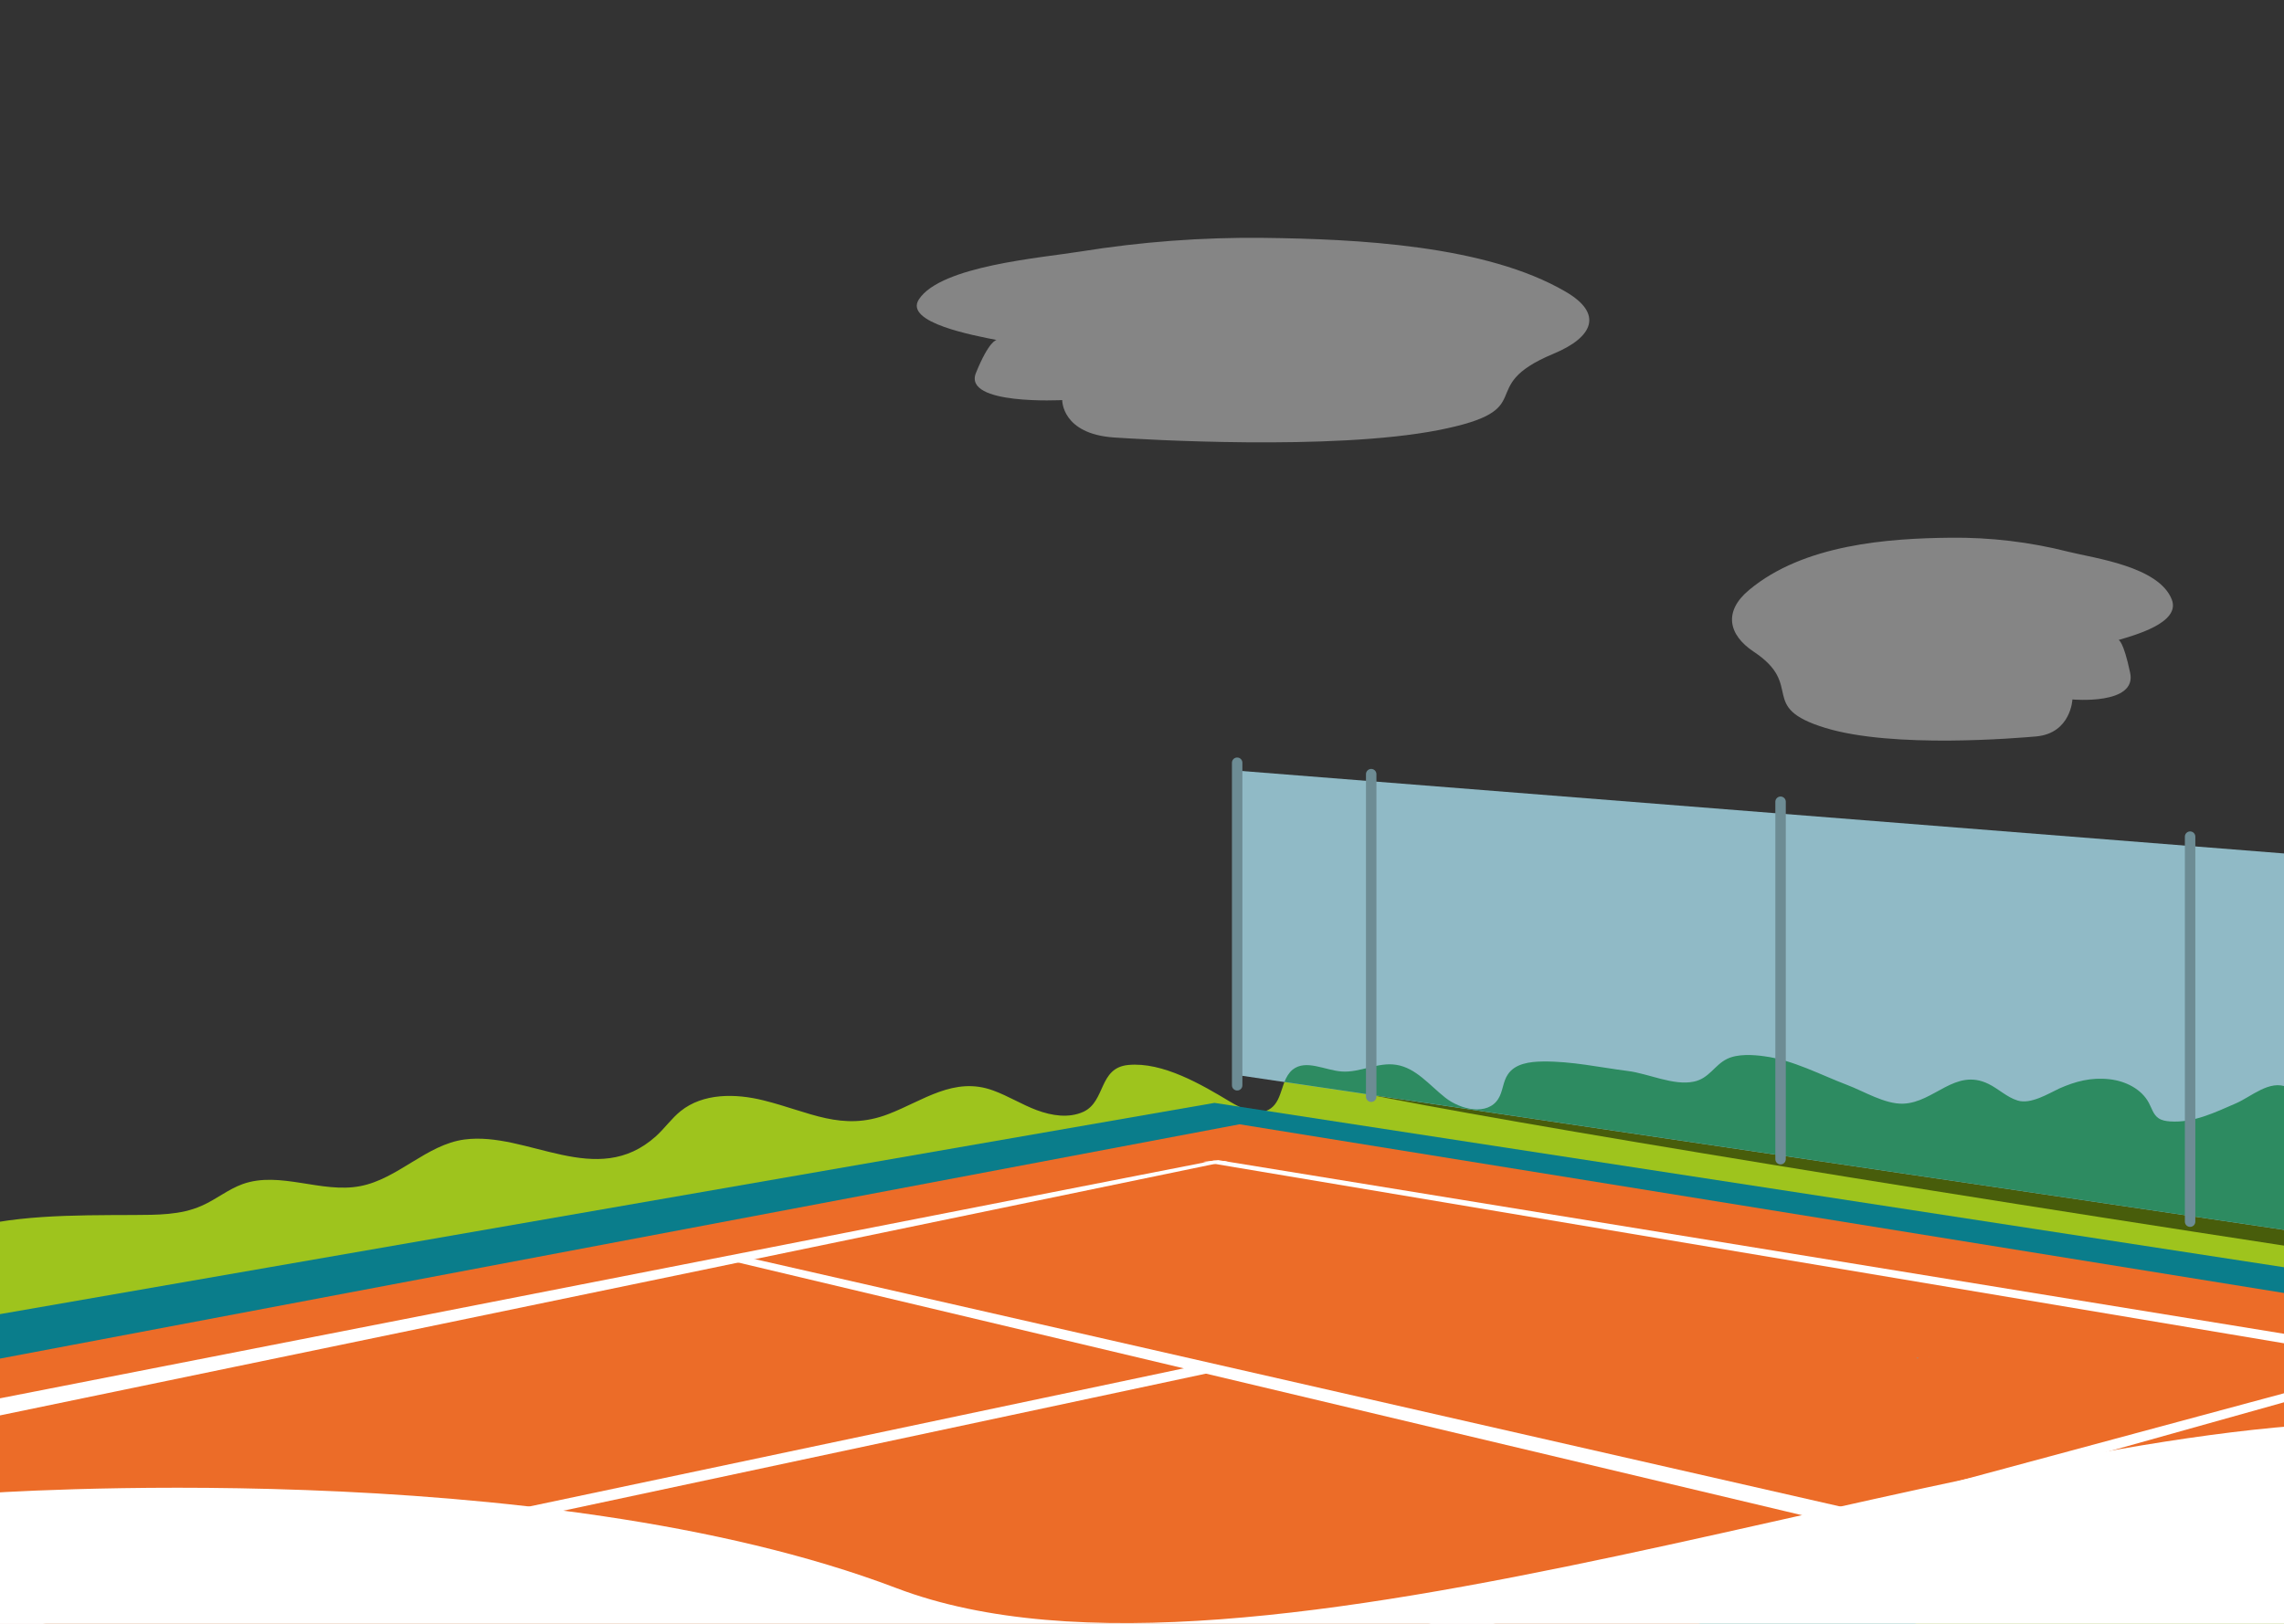 <svg xmlns="http://www.w3.org/2000/svg" xml:space="preserve" id="Layer_1" x="0" y="0" style="enable-background:new 0 0 1440 1024" version="1.1" viewBox="0 0 1440 1024"><rect x="0" y="0" width="1440" height="1024" fill="#333333" stroke="none"/><style id="style2">.st3{fill:#fff}</style><path id="path4" d="M84.5 766.2c14.4-.1 29.4.1 42.6-5.8 9-3.9 16.7-10.4 25.9-13.7 23.5-8.4 49.7 6 74.1 1.3 23.7-4.5 41.8-26.2 65.7-29.4 39.9-5.3 83.3 31.7 120.8-2.1 5.5-5 9.8-11.2 15.5-15.8 14.2-11.4 34.5-11.2 52.2-6.8 29.1 7.2 49.5 19.9 78.7 8.7 22-8.4 41.5-24 66.2-14.9 9.4 3.4 18.1 8.9 27.5 12.4 9.4 3.5 20.2 5.2 29.4 1 14.1-6.6 9.5-27.7 28.2-29.5 21.8-2.1 46.5 12.5 64.3 23.2 7.9 4.7 18.2 9.6 25.7 4.1 7.7-5.7 6.3-18.6 13.7-24.4 8.4-6.6 20.2.4 30.8 1.2 11.6.9 23-6.1 34.5-4.2 12.4 1.9 21 12.9 30.9 20.7 9.9 7.8 26.7 11.4 33.4.8 3-4.7 2.9-10.9 6.1-15.5 4.5-6.8 13.8-8 22-8.1 18.4-.2 35.6 3.7 53.7 6 12.8 1.6 28.7 9.4 41.5 6.7 9.7-2 13-10.4 20.9-14.3 6.7-3.3 16.3-2.7 23.5-1.7 18.3 2.4 35.2 11.6 52.3 18.1 10.6 4 23.8 12.2 35.3 11.8 19.7-.7 32.7-22.7 53.7-12.5 6.4 3.1 11.6 8.4 18.4 10.5 8.3 2.6 19.4-4.3 26.4-7.6 10.2-4.5 19.9-7.1 31.6-5.8 10.1 1.1 20.2 6.2 24.8 14.9 1.8 3.3 2.8 7.4 6 9.6 2.1 1.5 4.8 1.9 7.4 2.1 14.8 1 28.3-5.7 41.5-11.4 9.7-4.2 21.3-15.1 32.3-10.2 5.7 2.6 9.4 8.3 9.6 14.5.1 21.5 27.4 15.2 43.1 11.7 15.6-3.5 30.5-8.4 44.9-1.1 22 11 45.1 7.2 69.3 7.3 9.2 0 19.2 0 27.9 3.2 9.3 3.5 15.6 13 26.6 11.2 39.2-3.6 75.7 1.1 111.5 10 42 10.5 45.7 39.8 64.5 46.2 11.9 4.1 52.4-6.5 110 22.5 36.8 18.5 91.6 91.9 91.6 91.9l122.9 180.5C1564.4 1081.8 672 1060.8 72 1059c-35.4-.1-74.6-29.5-110-29.6-18.4-.1-63.7 11.4-73.2-11.3-2.8-6.9-2.3-14.5-1.7-21.9 2.5-31.9 4.9-63.8 7.5-95.7 1.2-15.2 2.4-30.5 6.2-45.2C-76 764.7 7.4 766.5 84.5 766.2z" style="fill:#9ec41d"/><path id="path6" d="m765.7 695.5 986.9 151.7-787.5 255.2-2366.1-20.8L-708.7 952 765.7 695.5z" style="fill:#0a7d8b"/><path id="path8" d="m781.5 709 862.8 139.4-812.4 248.7-1985.3-20.6 659.2-126.3L781.5 709z" style="fill:#ec6c28"/><path id="path10" d="m652.2 1105-20.6-8.5 880.5-237.3-753.8-126.5 9.8-1.1L1537.5 857l-885.3 248z" class="st3"/><path id="path12" d="M1148.7 958.5 461.3 795.2l11.4-1.9 700.1 159.6-24.1 5.6z" class="st3"/><path id="path14" d="m765.3 731.9-1767.5 346.2h106.3L774 732.3l-8.7-.4zM75.2 1012.4l-87.7 21.1-2-7.5 64.2-16 701.8-148.2 19.3 2.2-695.6 148.4z" class="st3"/><path id="path16" d="M1381.5 776.5c-303.5-47-549-89-548.2-93.8.7-4.8 247.4 29.4 550.9 76.5 303.5 47 549 89 548.2 93.8-.7 4.7-247.4-29.5-550.9-76.5z" style="fill:#485d0b"/><path id="path18" d="m780.3 486 994.5 78.7v260.4L780.3 678V486z" style="fill:#90bac6"/><path id="path20" d="M815 674.5c8.4-6.6 20.2.4 30.8 1.2 11.6.9 23-6.1 34.5-4.2 12.4 1.9 21 12.9 30.9 20.7 9.9 7.8 26.7 11.4 33.4.8 3-4.7 2.9-10.9 6.1-15.5 4.5-6.8 13.8-8 22-8.1 18.4-.2 35.6 3.7 53.7 6 12.8 1.6 28.7 9.4 41.5 6.7 9.7-2 13-10.4 20.9-14.3 6.7-3.3 16.4-2.7 23.5-1.7 18.3 2.4 35.2 11.6 52.3 18.1 10.6 4 23.8 12.2 35.3 11.8 19.7-.7 32.7-22.7 53.7-12.5 6.4 3.1 11.6 8.4 18.4 10.5 8.3 2.6 19.4-4.3 26.4-7.6 10.2-4.5 19.9-7.1 31.6-5.8 10.1 1.1 20.2 6.2 24.8 14.9 1.8 3.3 2.8 7.4 6 9.6 2.1 1.5 4.8 1.9 7.4 2.1 14.8 1 28.3-5.7 41.5-11.4 9.7-4.2 21.3-15.1 32.3-10.2 5.7 2.6 9.4 8.3 9.6 14.5.1 21.5 27.4 15.2 43.1 11.7 15.6-3.5 30.5-8.4 44.9-1.1 22 11 45.1 7.2 69.3 7.3 9.2 0 19.2 0 27.9 3.2 9.3 3.5 15.6 13 26.6 11.2 45-7.4 89.2 4.1 111.4 10.1v82.6l-965-142.8c1.2-3 2.7-5.7 5.2-7.8z" style="fill:#2d8b61"/><path id="path22" d="M1380.8 527.6v242.8m-258.2-264.8V731M864.5 488.2v203.4M780 481v203.4" style="fill:none;stroke:#6d8c94;stroke-width:6.59;stroke-linecap:round;stroke-linejoin:round;stroke-miterlimit:10"/><path id="path24" d="M1369.3 378.2c-8-21-49-26.2-65-30.2-24.4-6.2-49.5-9.2-74.7-8.9-38.9.4-92.3 4.1-126.8 32.9-16.4 13.6-13.1 28.4 2.9 39 32.4 21.5 2 34.8 45 48 43 13.2 121.5 6.4 133.2 5.4 21.8-2.1 22.7-23.3 22.7-23.3s40.8 3.7 36.4-16.8c-4.3-20.4-7.3-20.7-7.3-20.7 9.1-2.8 39.2-10.6 33.6-25.4zM579.4 188.7c13.9-21.1 77.1-26.1 101.9-30.1 38-6.1 76.4-9 114.8-8.6 59.5.7 140.8 4.6 190.9 33.9 23.9 13.8 17.7 28.7-7.6 39.2-51.3 21.4-5.9 35.1-72.8 48.2-66.9 13-186.3 5.8-204.1 4.6-33.2-2.2-32.8-23.6-32.8-23.6s-62.7 3.4-54.4-17.1 13-20.8 13-20.8c-13.3-2.7-58.8-10.8-48.9-25.7z" style="fill:#fff;fill-opacity:.4"/><path id="path26" d="M1215.5 855.9h.6v-.2c-.1 0-.3.2-.6.2zm-7.1 0v.8l1.6-.2c-.4-.2-1-.4-1.6-.6z" style="fill:#ba8062"/><path id="path28" d="M1117.3 474.1c.4 0 .6 0 1 .2h1.2-1.2c-.4-.2-.8-.2-1-.2z" style="fill:#f8d962"/><path id="path30" d="M-11.4 941.8s352.3-25.6 576.6 59.7c224.2 85.3 676.3-104.5 932.6-104.5 256.3 0 249.9 44.8 249.9 44.8s693.8 786.6-30.8 683.9c-724.7-102.6-1079-256.5-1728.3-153.8s0-530.1 0-530.1z" class="st3"/></svg>